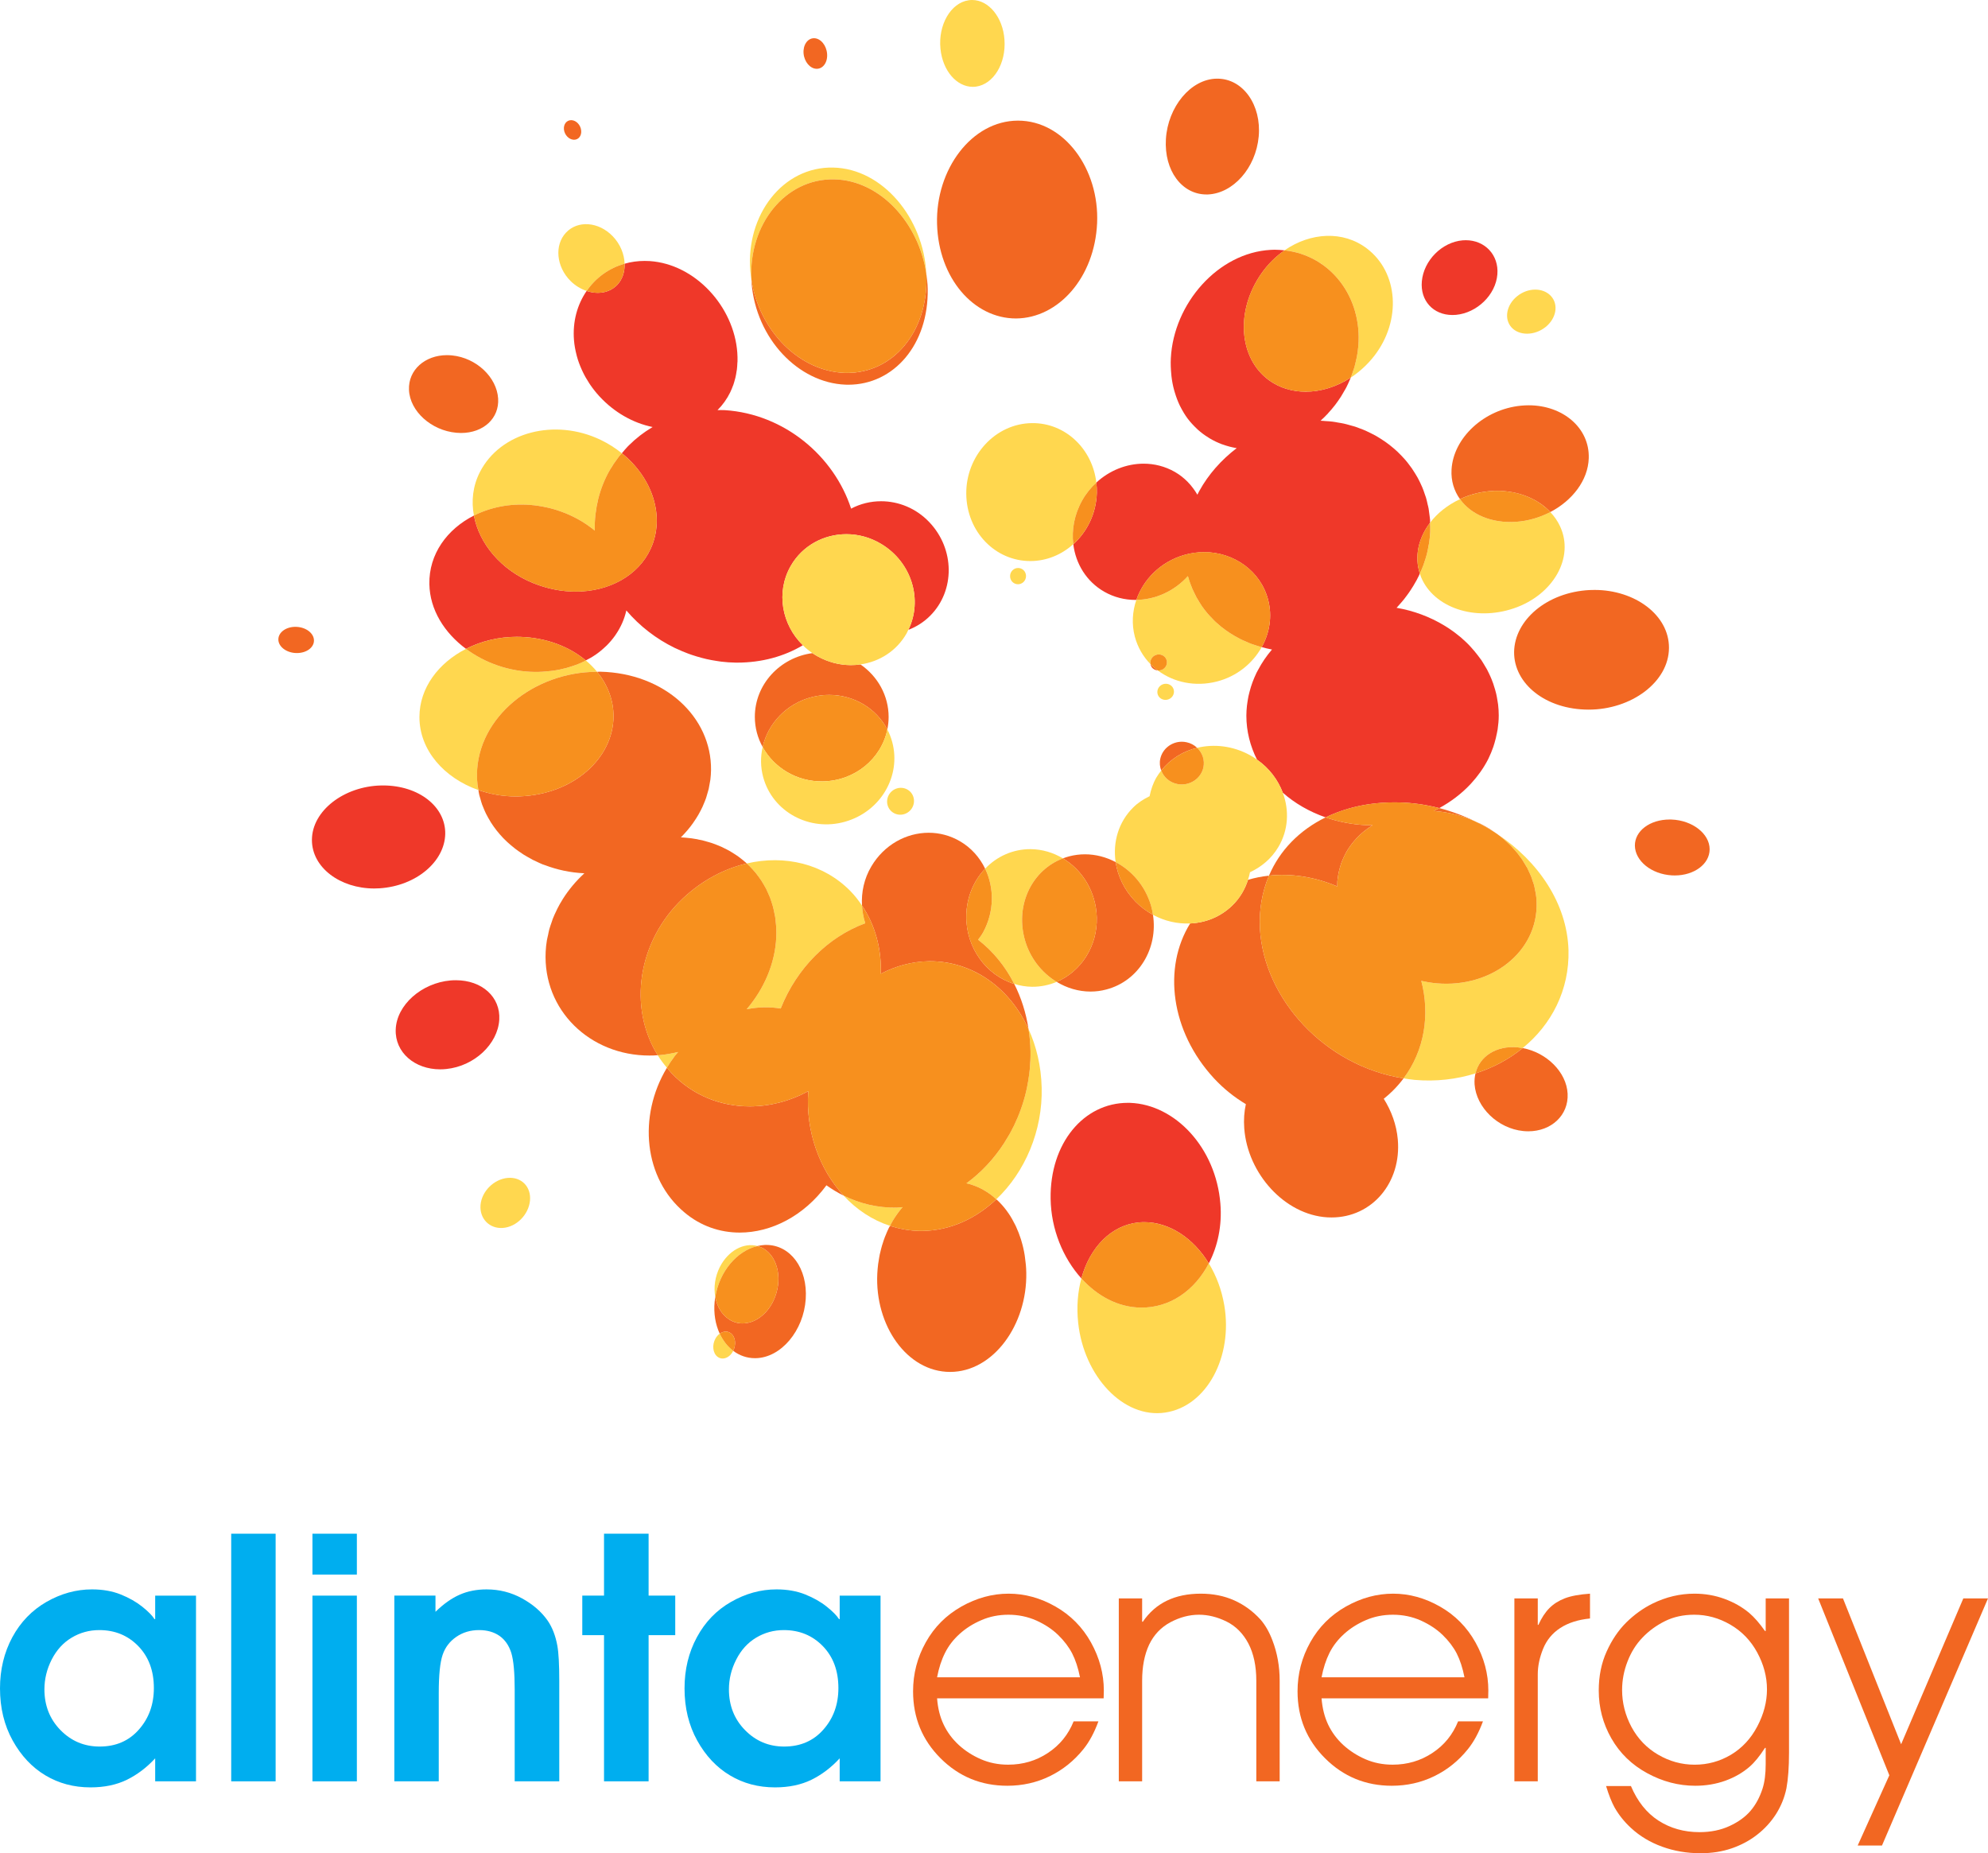 <?xml version="1.0" encoding="utf-8"?>
<!-- Generator: Adobe Illustrator 27.5.0, SVG Export Plug-In . SVG Version: 6.00 Build 0)  -->
<svg version="1.1" id="Layer_1" xmlns="http://www.w3.org/2000/svg" xmlns:xlink="http://www.w3.org/1999/xlink" x="0px" y="0px"
	 viewBox="0 0 758.158 706.69" style="enable-background:new 0 0 758.158 706.69;" xml:space="preserve">
<style type="text/css">
	.st0{fill:#F26722;}
	.st1{fill:#EF3829;}
	.st2{fill:#F68631;}
	.st3{fill:#0F84C6;}
	.st4{fill:#FFD74F;}
	.st5{fill:#F7901E;}
	.st6{fill:#00AEEF;}
</style>
<g>
	<g>
		<path class="st0" d="M228.786,256.139c-0.35,0-0.72,0.04-1.08,0.04c3.97,4.86,6.27,10.7,6.27,16.95
			c-0.07,16.1-15.34,29.77-35.68,30.54c-0.55,0.01-1.1,0.03-1.66,0.03c-4.97,0-9.77-0.89-14.19-2.43c0.1,0.63,0.19,1.26,0.33,1.87
			c0.12,0.52,0.29,1.01,0.44,1.52c0.2,0.73,0.4,1.45,0.65,2.16c0.19,0.54,0.42,1.04,0.64,1.57c0.28,0.66,0.54,1.3,0.85,1.92
			c0.26,0.54,0.55,1.06,0.85,1.58c0.32,0.58,0.65,1.16,1.01,1.73c0.34,0.54,0.69,1.06,1.05,1.56c0.38,0.52,0.74,1.04,1.15,1.54
			c0.4,0.51,0.83,1.02,1.26,1.51c0.4,0.46,0.82,0.91,1.24,1.36c0.49,0.5,0.97,0.96,1.47,1.44c0.44,0.41,0.89,0.8,1.33,1.17
			c0.56,0.48,1.11,0.94,1.69,1.39c0.44,0.35,0.89,0.66,1.35,0.99c0.63,0.45,1.27,0.89,1.92,1.3c0.43,0.27,0.89,0.53,1.32,0.78
			c0.72,0.42,1.44,0.84,2.18,1.22c0.4,0.2,0.82,0.38,1.22,0.57c0.83,0.4,1.65,0.79,2.49,1.14c0.309,0.11,0.64,0.22,0.94,0.32
			c4.64,1.76,9.65,2.85,14.85,3.09l0.17,0.02c-3.18,2.93-5.95,6.22-8.22,9.82l-0.1,0.18c-0.72,1.15-1.39,2.3-1.98,3.5l-0.29,0.62
			c-0.52,1.05-1.01,2.12-1.44,3.21c-0.16,0.43-0.27,0.85-0.43,1.27c-0.32,0.92-0.65,1.83-0.91,2.76c-0.19,0.69-0.32,1.42-0.46,2.13
			c-0.15,0.68-0.33,1.35-0.45,2.04c-0.24,1.42-0.4,2.86-0.47,4.32c-1.12,22.34,16.9,39.64,39.55,39.64c1.06,0,2.12-0.03,3.19-0.12
			c-11.36-18.2-7.67-43.56,9.71-59.92c7.29-6.82,15.71-11.21,24.23-13.21l-0.35-0.33c-0.36-0.32-0.74-0.64-1.12-0.95
			c-0.57-0.46-1.14-0.92-1.74-1.35c-0.38-0.27-0.75-0.51-1.14-0.77c-0.64-0.43-1.299-0.84-1.98-1.24c-0.37-0.2-0.74-0.41-1.12-0.61
			c-0.74-0.38-1.47-0.76-2.22-1.1c-0.36-0.16-0.72-0.31-1.09-0.46c-0.81-0.34-1.64-0.65-2.48-0.94c-0.33-0.11-0.67-0.21-1-0.31
			c-0.92-0.28-1.84-0.54-2.78-0.78c-0.28-0.05-0.57-0.11-0.85-0.16c-1.02-0.22-2.05-0.42-3.12-0.57l-0.54-0.06
			c-1.18-0.14-2.37-0.26-3.58-0.32c1.75-1.76,3.34-3.61,4.73-5.59l0.05-0.1c0.68-0.94,1.3-1.92,1.87-2.9l0.18-0.33
			c0.52-0.93,1.02-1.87,1.46-2.84l0.27-0.65c0.38-0.87,0.74-1.73,1.05-2.63c0.13-0.38,0.22-0.78,0.34-1.16
			c0.22-0.75,0.46-1.5,0.65-2.27c0.13-0.6,0.22-1.23,0.34-1.86c0.1-0.56,0.23-1.12,0.3-1.67c0.15-1.21,0.23-2.44,0.25-3.67
			c0.24-20.25-17.69-36.92-42.23-37.5H228.786z"/>
		<path class="st1" d="M173.863,373.79c-0.67,0-1.34,0.02-2.02,0.08c-11,0.94-20.61,9.32-20.93,18.74
			c-0.31,8.73,7.26,15.16,16.95,15.16c0.75,0,1.5-0.04,2.28-0.12c10.77-1.07,19.69-9.53,20.26-18.78
			C190.933,380.2,183.833,373.79,173.863,373.79"/>
		<path class="st0" d="M217.808,45.824c-1.73,0-2.95,1.56-2.74,3.58c0.24,2.06,1.89,3.79,3.7,3.88c0.06,0.01,0.11,0.01,0.161,0.01
			c1.73,0,2.939-1.54,2.71-3.56c-0.22-2.08-1.86-3.82-3.68-3.91H217.808z"/>
		<path class="st1" d="M146.068,299.515c-0.25,0-0.51,0-0.76,0.01c-14.08,0.31-26.32,9.61-26.35,20.75
			c-0.03,10.56,10.78,18.53,23.75,18.53c0.7,0,1.39-0.03,2.1-0.07c13.94-0.92,24.77-10.19,24.99-20.72
			C169.997,307.675,159.788,299.515,146.068,299.515"/>
		<path class="st0" d="M379.958,457.324c-7.72,7.32-17.48,11.94-28.27,12.07h-0.35c-4.18,0-8.16-0.73-11.92-1.95
			c-0.16,0.29-0.33,0.56-0.46,0.84l-0.07,0.14c-0.45,0.92-0.84,1.86-1.23,2.83l-0.14,0.32c-0.35,0.88-0.65,1.79-0.93,2.73l-0.2,0.59
			c-0.26,0.86-0.47,1.77-0.68,2.65c-0.06,0.28-0.14,0.53-0.2,0.81c-0.18,0.87-0.31,1.76-0.45,2.66c-0.04,0.32-0.12,0.63-0.16,0.95
			c-0.15,1.22-0.26,2.45-0.33,3.71c-0.98,19.81,11.38,37.48,27.78,37.48h0.03c16.411-0.03,29.38-17.9,29.01-37.83
			c-0.03-2.05-0.229-4.01-0.51-5.94l-0.1-0.75c-0.29-1.83-0.69-3.57-1.2-5.27c-0.08-0.27-0.16-0.55-0.24-0.83
			c-0.53-1.66-1.15-3.27-1.86-4.8l-0.28-0.58c-0.78-1.57-1.62-3.08-2.57-4.47l-0.02-0.01c-1-1.49-2.12-2.85-3.31-4.08l-0.02-0.02
			C380.848,458.124,380.408,457.724,379.958,457.324"/>
		<path class="st0" d="M254.346,407.158c-11.19,18.59-8.76,42.27,6.68,55.17c6.16,5.2,13.54,7.69,21.07,7.69
			c12.04,0,24.48-6.33,33.08-18.03c2.06,1.48,4.25,2.8,6.541,3.92c-9.2-9.99-14.5-24.43-13.491-39.68l0.01-0.14
			c-7.06,3.86-14.76,5.81-22.32,5.81c-11.04,0-21.78-4.18-29.81-12.68C255.476,408.558,254.926,407.858,254.346,407.158"/>
		<path class="st0" d="M354.167,317.554c-8.53,0-16.99,4.57-21.87,12.84c-2.77,4.67-3.85,9.86-3.56,14.9
			c5.05,7.48,7.49,16.59,7.17,26.03c5.65-2.94,11.82-4.64,18.21-4.77c0.17-0.01,0.33-0.01,0.5-0.01c16.31,0,30.46,10.09,37.63,25.87
			c-0.96-6.26-2.83-12.06-5.45-17.21c-10.68-3.29-18.409-13.82-18.279-25.83c0.06-7.17,2.8-13.53,7.18-18.12
			c-2.07-4.28-5.31-7.97-9.59-10.46C362.357,318.604,358.257,317.554,354.167,317.554"/>
		<path class="st0" d="M583.01,154.55c-0.95,0-1.91,0.05-2.88,0.14c-14.26,1.36-25.88,12.34-26.56,24.37
			c-0.25,4.27,0.96,8.12,3.22,11.28c0.61-0.28,1.2-0.57,1.84-0.81c4.01-1.61,8.2-2.36,12.29-2.36c7.94,0,15.44,2.88,20.32,8.09
			c8.39-4.38,14.41-12.1,14.659-20.56C606.25,163.11,595.949,154.55,583.01,154.55"/>
		<path class="st0" d="M170.453,135.429c-8.37,0-14.8,5.64-14.481,13.23c0.33,8.2,8.571,15.52,18.04,16.36
			c0.61,0.06,1.21,0.09,1.8,0.09c8.54,0,14.65-5.58,14.16-13.15c-0.52-8.1-8.28-15.5-17.57-16.43
			C171.753,135.469,171.093,135.429,170.453,135.429"/>
		<path class="st0" d="M309.831,249.059c-12.28,1.63-21.96,11.82-21.96,24.31c0,4.17,1.09,8.06,2.98,11.48
			c2.03-8.98,9.12-16.59,18.82-19.04c2.19-0.55,4.38-0.82,6.54-0.82c9.431,0,18,5.11,22.191,13.19c0.309-1.55,0.49-3.15,0.49-4.79
			c-0.01-8.21-4.22-15.54-10.74-20.02c-1.19,0.16-2.4,0.26-3.62,0.26c-4.3,0-8.71-1.09-12.83-3.4
			C311.051,249.879,310.441,249.459,309.831,249.059"/>
		<path class="st1" d="M486.089,95.229c-0.48,0-0.96,0.02-1.44,0.05c-20.11,1.07-37.05,20.44-38.13,41.31
			c-0.11,2.07-0.02,4.08,0.16,6.01c0.02,0.3,0.03,0.6,0.08,0.89c0.21,1.83,0.55,3.59,1.02,5.3c0.08,0.31,0.18,0.62,0.27,0.92
			c0.51,1.69,1.12,3.32,1.84,4.84l0.291,0.57c0.8,1.56,1.689,3.07,2.71,4.45l0.03,0.04c1.05,1.39,2.22,2.64,3.46,3.82l0.44,0.42
			c1.24,1.11,2.57,2.11,4,2.98l0.53,0.34c1.47,0.87,3.02,1.63,4.66,2.24l0.22,0.06c1.73,0.63,3.52,1.11,5.41,1.42l-0.031,0.02
			c-1.42,1.07-2.77,2.22-4.059,3.41l-0.27,0.25c-1.26,1.18-2.48,2.42-3.61,3.73l-0.11,0.11c-2.37,2.72-4.45,5.65-6.16,8.76
			l-0.17,0.31c-0.2,0.39-0.39,0.77-0.59,1.16c-2.05-3.5-4.86-6.54-8.6-8.69c-3.75-2.14-7.83-3.14-11.9-3.14
			c-6.52,0-13.02,2.57-18.04,7.21c0.15,1.27,0.24,2.56,0.2,3.87c-0.22,7.91-3.7,14.88-8.979,19.63
			c0.909,7.49,5.049,14.26,11.819,18.13c3.71,2.11,7.8,3.12,11.91,3.12c0.1,0,0.2-0.01,0.32-0.01c2.68-7.83,9.2-14.46,18.11-17.1
			c2.581-0.75,5.18-1.12,7.73-1.12c11.25,0,21.5,7.09,24.41,18.15c1.66,6.3,0.57,12.68-2.45,18.08c1.28,0.35,2.58,0.65,3.91,0.91
			h0.02l-0.07,0.07c-2.05,2.39-3.79,4.96-5.23,7.68c-0.22,0.38-0.44,0.77-0.63,1.16c-0.31,0.63-0.59,1.28-0.86,1.93
			c-0.21,0.52-0.43,1.06-0.63,1.58c-0.23,0.59-0.43,1.19-0.61,1.79c-0.2,0.64-0.37,1.28-0.54,1.91c-0.15,0.54-0.28,1.08-0.4,1.63
			c-0.17,0.79-0.27,1.55-0.4,2.34c-0.06,0.45-0.14,0.89-0.19,1.35c-0.13,1.25-0.22,2.51-0.22,3.8c0,5.91,1.46,11.58,4.06,16.75
			c4.65,3.24,8,7.7,9.84,12.61c4.57,4.03,10.1,7.24,16.34,9.41c7.5-3.65,16.36-5.72,26.26-5.72c0.61,0,1.19,0,1.78,0.02
			c5.17,0.12,10.3,0.87,15.29,2.16c4.48-2.46,8.51-5.51,11.88-9.11l0.45-0.5c1.13-1.23,2.16-2.51,3.12-3.85l0.35-0.48
			c1.05-1.5,2-3.06,2.84-4.7l0.09-0.19c0.72-1.46,1.34-2.97,1.88-4.52c0.15-0.46,0.28-0.93,0.44-1.41c0.36-1.22,0.68-2.49,0.92-3.76
			c0.1-0.5,0.2-1,0.29-1.5c0.25-1.74,0.42-3.5,0.42-5.32c0-1.41-0.09-2.81-0.25-4.19c-0.06-0.47-0.15-0.91-0.22-1.36
			c-0.14-0.92-0.3-1.83-0.5-2.71c-0.12-0.52-0.28-1.06-0.42-1.58c-0.22-0.78-0.46-1.57-0.73-2.34c-0.2-0.53-0.41-1.08-0.61-1.6
			c-0.29-0.74-0.62-1.44-0.95-2.14c-0.25-0.54-0.52-1.08-0.79-1.6c-0.36-0.66-0.76-1.31-1.16-1.96c-0.32-0.51-0.61-1.04-0.95-1.54
			c-0.42-0.61-0.88-1.19-1.32-1.77c-0.85-1.12-1.74-2.19-2.7-3.24c-0.31-0.34-0.6-0.68-0.93-1c-0.63-0.66-1.3-1.26-1.98-1.87
			c-0.32-0.29-0.62-0.58-0.96-0.87c-0.73-0.61-1.47-1.18-2.23-1.77c-0.31-0.22-0.61-0.44-0.91-0.66c-0.81-0.6-1.67-1.16-2.55-1.71
			l-0.67-0.41c-5.42-3.27-11.58-5.6-18.14-6.72c0.3-0.3,0.551-0.62,0.83-0.92c0.69-0.77,1.38-1.55,2.03-2.36
			c0.39-0.48,0.71-0.97,1.1-1.46c0.5-0.68,0.99-1.35,1.44-2.06c0.37-0.53,0.7-1.07,1.03-1.63c0.41-0.69,0.811-1.38,1.2-2.08
			c0.31-0.57,0.59-1.15,0.88-1.73c0.12-0.28,0.23-0.55,0.36-0.82c-2.13-6.52-0.53-13.57,3.91-19.39c0-0.33,0.01-0.67,0-1.01
			c-0.04-0.5-0.14-0.98-0.17-1.47c-0.11-0.95-0.23-1.93-0.38-2.85c-0.1-0.58-0.25-1.14-0.39-1.69c-0.17-0.83-0.37-1.67-0.6-2.48
			c-0.18-0.58-0.39-1.15-0.6-1.73c-0.25-0.75-0.51-1.51-0.82-2.23c-0.24-0.59-0.52-1.15-0.78-1.72c-0.34-0.68-0.66-1.37-1.03-2.03
			c-0.31-0.57-0.65-1.12-0.99-1.66c-0.39-0.62-0.78-1.26-1.21-1.87c-0.36-0.53-0.77-1.05-1.16-1.56c-0.44-0.59-0.89-1.16-1.38-1.72
			c-0.43-0.49-0.87-0.98-1.33-1.45c-0.49-0.53-1-1.04-1.53-1.54c-0.49-0.46-0.99-0.9-1.5-1.34c-0.54-0.47-1.09-0.91-1.66-1.36
			c-0.54-0.41-1.08-0.82-1.65-1.21c-0.59-0.41-1.201-0.8-1.81-1.19c-0.59-0.35-1.15-0.73-1.76-1.07c-0.64-0.34-1.27-0.67-1.93-0.99
			c-0.62-0.32-1.26-0.63-1.89-0.91c-0.67-0.3-1.36-0.56-2.04-0.81c-0.67-0.24-1.32-0.51-1.99-0.74c-0.72-0.23-1.43-0.41-2.16-0.6
			c-0.7-0.19-1.37-0.4-2.08-0.55c-0.75-0.17-1.52-0.28-2.3-0.41c-0.68-0.13-1.37-0.27-2.08-0.35c-0.85-0.12-1.73-0.15-2.6-0.21
			c-0.65-0.04-1.27-0.13-1.94-0.14c0.97-0.88,1.91-1.8,2.81-2.77l0.06-0.09c0.87-0.93,1.68-1.88,2.47-2.9l0.18-0.22
			c0.72-0.95,1.41-1.92,2.06-2.92l0.28-0.43c0.58-0.94,1.151-1.91,1.68-2.87l0.36-0.68c0.46-0.91,0.88-1.86,1.29-2.81l0.33-0.75
			c-5.39,3.52-11.43,5.37-17.2,5.37c-5.03,0-9.88-1.4-13.94-4.33c-11.53-8.34-12.99-26.43-2.91-40.8c2.51-3.57,5.51-6.5,8.799-8.77
			C488.639,95.329,487.369,95.229,486.089,95.229"/>
		<path class="st0" d="M450.717,282.843c-3.89,0-7.371,2.65-8.22,6.48c-0.35,1.56-0.17,3.11,0.36,4.51
			c3.45-4.37,8.29-7.37,13.69-8.67c-1.089-1.05-2.5-1.82-4.109-2.14C451.867,282.903,451.286,282.843,450.717,282.843"/>
		<path class="st0" d="M112.656,239.027c-3.6,0-6.5,2.1-6.5,4.81c0,2.78,3.09,5.11,6.85,5.19h0.22c3.66,0,6.52-2.1,6.51-4.79
			c-0.01-2.74-3-5.07-6.75-5.2C112.876,239.027,112.766,239.027,112.656,239.027"/>
		<path class="st1" d="M245.856,99.498c-2.68,0-5.24,0.37-7.65,1.06c0.09,3.04-0.79,5.94-2.78,8.05c-1.97,2.06-4.61,3.06-7.45,3.06
			c-1.4,0-2.83-0.25-4.25-0.72c-3.55,5.15-5.41,11.67-4.82,18.83c0.15,1.89,0.5,3.74,0.97,5.57l0.13,0.53
			c0.47,1.73,1.1,3.41,1.83,5.03l0.31,0.68c0.75,1.62,1.64,3.15,2.61,4.63l0.39,0.58c1.02,1.49,2.15,2.91,3.38,4.26l0.3,0.31
			c5.38,5.78,12.469,9.93,20.06,11.47c-3.32,1.96-6.35,4.3-9.05,6.99l-0.47,0.47c-0.79,0.81-1.49,1.68-2.21,2.54
			c11.801,9.49,16.55,24.25,11.01,36.38c-4.71,10.3-15.89,16.38-28.61,16.38c-5.28,0-10.84-1.05-16.29-3.27
			c-12.25-5-20.52-15.05-22.53-25.73c-10.25,5.19-17.2,14.72-16.99,26.13c0.18,9.78,5.7,18.57,13.97,24.7
			c5.7-2.91,12.36-4.59,19.32-4.59c0.46,0,0.93,0.01,1.4,0.02c9.95,0.31,18.65,3.71,24.969,8.98c1.27-0.64,2.5-1.33,3.62-2.11
			l0.05-0.02c1.42-0.98,2.74-2.08,3.95-3.24l0.38-0.35c1.16-1.16,2.2-2.4,3.14-3.71l0.26-0.39c1.93-2.8,3.32-5.91,4.06-9.24
			c5.04,5.94,11.38,10.84,18.46,14.29l0.72,0.32c1.41,0.66,2.87,1.28,4.35,1.83c0.47,0.17,0.95,0.34,1.43,0.51
			c1.27,0.42,2.57,0.82,3.88,1.16c0.58,0.15,1.13,0.29,1.71,0.43c1.31,0.3,2.62,0.53,3.94,0.73c0.56,0.08,1.089,0.19,1.65,0.25
			c1.85,0.22,3.72,0.36,5.61,0.38h0.51c9.45,0,17.97-2.4,25.06-6.62c-8.04-7.85-10.35-20.23-4.64-30.22
			c4.47-7.83,12.69-12.14,21.24-12.14c4.53,0,9.16,1.22,13.34,3.76c11.64,7.03,15.86,21.34,10.3,32.73
			c3.06-1.17,5.93-2.98,8.37-5.44c9.44-9.52,9.41-25.38-0.44-35.69c-5.04-5.28-11.72-7.92-18.34-7.92c-3.96,0-7.89,0.94-11.43,2.82
			c-6.46-19.89-25.31-36.07-48.17-37.56c-0.5-0.02-0.99-0.03-1.49-0.03c-0.15,0-0.31,0.01-0.46,0.01h-0.48h-0.33v-0.01
			c1.96-1.95,3.59-4.23,4.84-6.79l0.02-0.05c0.39-0.81,0.73-1.65,1.04-2.51l0.09-0.18c0.27-0.81,0.51-1.65,0.73-2.5l0.1-0.38
			c0.18-0.78,0.33-1.61,0.44-2.42l0.11-0.6c0.1-0.8,0.14-1.61,0.18-2.43l0.06-0.74c0.02-1.08,0-2.16-0.08-3.28
			c-1.26-17.59-16.03-33.74-33.34-34.93C247.176,99.518,246.526,99.498,245.856,99.498"/>
		<path class="st0" d="M608.13,224.961c-0.63,0-1.27,0.01-1.92,0.04c-16.18,0.83-28.57,11.38-28.78,23.57
			c-0.13,12.18,12.079,22.02,28.4,22.03h0.04c16.27,0,30.6-10.54,30.62-23.57C636.53,234.501,623.48,224.961,608.13,224.961"/>
		<path class="st0" d="M483.949,333.91c-2.73,0.3-5.421,0.82-8,1.59c-1.14,3.58-3.07,6.94-5.94,9.73
			c-4.45,4.37-10.21,6.65-16.13,6.91c-10.43,16.8-7.52,41.12,9.16,59.13c3.66,3.93,7.75,7.18,12.09,9.77
			c-0.63,2.86-0.86,5.96-0.61,9.25c1.281,17.24,15.41,32.95,31.7,33.92c0.54,0.02,1.06,0.04,1.6,0.04
			c15.46,0,26.72-13.32,25.25-29.78c-0.5-5.58-2.44-10.86-5.35-15.48c1.14-0.92,2.26-1.88,3.32-2.93c1.56-1.53,2.96-3.16,4.24-4.85
			c-30.05-4.72-53.4-30.39-54.79-57.27C480.139,346.69,481.389,339.95,483.949,333.91"/>
		<path class="st0" d="M464.247,29.993h-0.19c-9.97,0.12-18.67,10.78-19.42,23.04c-0.73,12.07,6.14,21.12,15.45,21.12
			c0.18,0,0.36,0,0.54,0c9.6-0.39,18.29-10.03,19.4-22.09C481.127,40.113,474.107,29.993,464.247,29.993"/>
		<path class="st1" d="M559.016,91.601c-0.41,0-0.82,0.02-1.23,0.05c-7.91,0.68-14.83,7.71-15.54,15.6
			c-0.69,7.41,4.37,12.87,11.65,12.87c0.46,0,0.91-0.03,1.39-0.06c8-0.75,15.13-7.62,15.76-15.43
			C571.656,97.241,566.286,91.601,559.016,91.601"/>
		<path class="st0" d="M580.719,399.66c-5.19,4.24-11.31,7.52-18.02,9.65c-0.31,1.31-0.44,2.73-0.341,4.22
			c0.66,8.79,8.88,16.81,18.54,17.77c0.66,0.06,1.3,0.1,1.94,0.1c8.77,0,15.41-6.11,15-14.34
			C597.419,408.81,589.819,401.37,580.719,399.66"/>
		<path class="st1" d="M430.094,420.546c-16.78,0-29.76,15.38-29.42,36.61c0.17,11.58,4.71,22.57,11.73,30.34
			c3.24-11.9,11.41-20.27,21.78-21.34c0.73-0.08,1.47-0.11,2.19-0.11c9.54,0,18.72,6.04,24.629,15.73c3.4-6.55,5.1-14.47,4.41-22.78
			c-1.71-21.32-17.23-37.81-34.42-38.44C430.684,420.556,430.384,420.546,430.094,420.546"/>
		<polygon class="st2" points="571.008,318.043 570.988,318.033 570.778,317.883 		"/>
		<path class="st0" d="M292.219,474.727c-0.18,0-0.37,0-0.56,0.01c-0.93,0.04-1.86,0.2-2.78,0.41c0.82,0.24,1.63,0.55,2.4,1.02
			c5.6,3.41,7.3,12.25,3.68,19.86c-2.6,5.44-7.27,8.63-11.78,8.63c-1.79,0-3.56-0.49-5.16-1.56c-2.81-1.82-4.59-4.94-5.24-8.51
			c-0.09,0.59-0.18,1.19-0.24,1.8c-0.43,4.48,0.31,8.68,1.94,12.18c0.73-0.51,1.54-0.79,2.32-0.79c0.67,0,1.32,0.2,1.9,0.63
			c1.76,1.3,2.15,4.24,0.92,6.7c2.37,1.78,5.19,2.81,8.31,2.81h0.2c9.771-0.14,18.37-10.54,19.15-22.55
			C308.069,483.587,301.379,474.727,292.219,474.727"/>
		<path class="st0" d="M636.741,312.504c-7.54,0-13.3,4.36-13.25,9.97c0.09,5.81,6.25,10.87,14.1,11.33
			c0.38,0.02,0.76,0.03,1.13,0.03c7.32,0,13.27-4.3,13.279-9.97c0-5.99-6.63-11.06-14.54-11.35
			C637.231,312.504,636.981,312.504,636.741,312.504"/>
		<path class="st0" d="M310.426,14.574c-2.47,0-4.24,2.64-3.97,5.82c0.29,3.21,2.51,5.8,4.97,5.84h0.06c2.44,0,4.21-2.54,3.94-5.73
			c-0.25-3.23-2.48-5.92-4.97-5.93H310.426z"/>
		<path class="st0" d="M562.944,313.393c2.61,1.29,5.12,2.72,7.53,4.29c-0.75-0.53-1.51-1.05-2.3-1.55l-0.18-0.12
			c-1.02-0.62-2.079-1.22-3.14-1.76l-0.01-0.01C564.214,313.933,563.574,313.683,562.944,313.393"/>
		<path class="st0" d="M413.767,325.772c-1.99,0-4,0.25-5.991,0.77c-0.829,0.22-1.63,0.48-2.419,0.78
			c7.45,4.45,12.64,12.75,12.92,22.49c0.31,11.03-6.05,20.68-15.3,24.6c3.89,2.36,8.34,3.7,12.93,3.7c1.98,0,3.99-0.25,6-0.79
			c12.42-3.25,19.78-15.71,17.8-28.48c-2.39-1.31-4.65-2.98-6.66-5.03c-4.27-4.38-6.77-9.7-7.59-15.08
			C421.847,326.822,417.846,325.772,413.767,325.772"/>
		<path class="st0" d="M438.747,253.244c0.07,0.38,0.21,0.76,0.43,1.09c0.54,0.83,1.43,1.25,2.35,1.32
			C440.547,254.914,439.607,254.134,438.747,253.244"/>
		<path class="st0" d="M353.254,104.215c0.02,0.49,0.08,0.97,0.08,1.45c0.41,21.18-12.9,36.54-30.27,36.54
			c-0.36,0-0.7-0.01-1.07-0.02c-16.97-0.66-32.4-15.75-35.43-35.58c0.01,0.4,0.01,0.79,0.04,1.21
			c1.73,21.43,17.94,38.18,35.84,38.87c0.36,0.02,0.71,0.02,1.07,0.02c17.38,0,30.681-15.35,30.28-36.54
			C353.764,108.155,353.534,106.185,353.254,104.215"/>
		<path class="st0" d="M388.23,46h-0.04c-17.65,0.04-31.41,18.66-30.83,39.36c0.55,20.72,13.98,36.08,30.09,36.08h0.08
			c16.15-0.14,29.95-15.65,30.87-36.37C419.31,64.46,405.87,46,388.23,46"/>
		<path class="st0" d="M483.949,333.91c8.44-0.91,17.45,0.43,26.03,4.11c0.01-0.67,0.01-1.34,0.05-2.01c0.05-0.35,0.1-0.7,0.14-1.04
			c0.1-0.83,0.22-1.66,0.4-2.46c0.08-0.38,0.18-0.72,0.27-1.09c0.2-0.79,0.45-1.59,0.71-2.37c0.13-0.3,0.23-0.58,0.34-0.88
			c0.371-0.91,0.79-1.79,1.24-2.65l0.19-0.38c1.77-3.15,4.15-5.94,7.06-8.28c0.98-0.78,2.01-1.5,3.09-2.19l0.03-0.01
			c-0.75,0-1.49,0.03-2.23,0.01c-5.6-0.24-10.85-1.3-15.71-2.98C495.569,316.56,488.039,324.29,483.949,333.91"/>
		<path class="st0" d="M546.819,309.282c5.66,0.35,11.12,1.83,16.12,4.11c-4.47-2.21-9.2-3.98-14.05-5.25
			c-0.68,0.39-1.35,0.78-2.05,1.13L546.819,309.282z"/>
		<path class="st3" d="M570.78,317.886l-0.3-0.2L570.78,317.886z"/>
		<path class="st4" d="M598.174,362.319c-0.54-17.89-11.591-33.92-27.17-44.28l0.32,0.25c0.85,0.63,1.66,1.27,2.451,1.96l0.48,0.45
			c0.71,0.64,1.43,1.29,2.09,1.98l0.6,0.68c0.6,0.64,1.18,1.27,1.72,1.93c0.24,0.31,0.46,0.63,0.69,0.95
			c0.47,0.6,0.93,1.22,1.36,1.85c0.25,0.4,0.48,0.82,0.72,1.21c0.36,0.58,0.72,1.16,1.02,1.74c0.26,0.51,0.48,1,0.72,1.51
			c0.24,0.53,0.51,1.05,0.73,1.6c0.24,0.59,0.41,1.21,0.6,1.82c0.17,0.48,0.359,0.93,0.48,1.42c0.21,0.72,0.33,1.47,0.48,2.22
			c0.07,0.38,0.18,0.74,0.25,1.13c0.17,1.14,0.26,2.28,0.3,3.45c0.53,18.76-17.24,32.53-37.96,30.79c-2.06-0.17-4.05-0.51-6.02-0.96
			c3.39,12.98,1.19,26.61-6.75,37.19c1.38,0.22,2.78,0.45,4.189,0.58c8.14,0.72,16.021-0.21,23.23-2.48
			c1.55-6.49,7.921-10.69,16.11-9.92c0.64,0.07,1.28,0.16,1.9,0.27C591.694,390.719,598.554,377.559,598.174,362.319"/>
		<path class="st5" d="M562.702,409.311c6.71-2.13,12.82-5.41,18.019-9.65c-0.63-0.11-1.26-0.21-1.899-0.27
			C570.622,398.621,564.252,402.821,562.702,409.311"/>
		<path class="st4" d="M193.61,449.173c-5.22,0.47-9.88,5.06-10.35,10.29c-0.45,5.23,3.42,9.19,8.58,8.78
			c5.19-0.41,9.76-5.1,10.28-10.39C202.63,452.563,198.85,448.703,193.61,449.173"/>
		<path class="st4" d="M286.144,103.308c0.099,1.11,0.25,2.21,0.42,3.3c-1.13-20.81,12.79-38.66,31.68-38.22
			c17.5,0.4,32.13,16.72,35.01,35.83c-1.06-20.99-16.6-39.89-35.471-40.32C298.534,63.448,284.404,81.988,286.144,103.308"/>
		<path class="st4" d="M589.366,124.756c4.18-3.31,5.11-8.62,2.1-11.89c-3.03-3.26-8.73-3.25-12.87,0.08
			c-4.12,3.32-5.08,8.65-2.17,11.89C579.366,128.076,585.166,128.056,589.366,124.756"/>
		<path class="st4" d="M182.118,299.303c-0.15-1.31-0.22-2.62-0.211-3.97c0.23-21.94,21.84-39.15,45.8-39.16
			c-1.27-1.54-2.7-3-4.3-4.33c-0.31,0.16-0.61,0.33-0.92,0.49l-0.5,0.24c-1.56,0.71-3.19,1.32-4.91,1.83
			c-0.31,0.09-0.61,0.18-0.91,0.27c-1.72,0.47-3.49,0.84-5.34,1.09c-0.28,0.05-0.58,0.07-0.88,0.11c-1.95,0.23-3.94,0.38-6.02,0.35
			c-9.72-0.1-19.01-3.45-26.21-8.79c-10.471,5.34-17.74,14.86-17.76,25.98c-0.01,12.73,9.52,23.3,22.49,27.86l-0.11-0.65
			C182.268,300.183,182.158,299.753,182.118,299.303"/>
		<path class="st4" d="M370.742,0c-0.43,0-0.891,0.02-1.331,0.1c-6.88,0.99-11.66,9.45-10.75,18.48
			c0.84,8.47,6.23,14.53,12.33,14.53c0.42,0,0.84-0.02,1.24-0.08c6.63-0.91,11.5-8.77,10.84-17.9C382.481,6.6,377.072,0,370.742,0"
			/>
		<path class="st4" d="M544.981,207.171c-0.06,0.51-0.18,1-0.27,1.49c-0.18,0.93-0.36,1.86-0.6,2.77c-0.15,0.59-0.34,1.15-0.5,1.71
			c-0.26,0.81-0.51,1.63-0.8,2.41c-0.21,0.6-0.47,1.17-0.71,1.77c-0.2,0.46-0.42,0.93-0.63,1.39c0.17,0.51,0.33,1.01,0.54,1.51
			c4.821,11.4,20.32,16.85,35.33,11.75c15.01-5.11,23.22-19.38,17.58-31.34c-0.94-2.01-2.2-3.79-3.69-5.37
			c-3.97,2.08-8.47,3.42-13.15,3.73c-9.39,0.61-17.141-2.87-21.29-8.65c-4.76,2.23-8.63,5.35-11.41,8.98
			c0.06,1.14,0.1,2.3,0.06,3.47C545.37,204.271,545.21,205.731,544.981,207.171"/>
		<path class="st5" d="M578.089,198.989c4.67-0.31,9.17-1.65,13.149-3.72c-7.4-7.91-20.779-10.46-32.61-5.74
			c-0.64,0.24-1.23,0.53-1.84,0.81C560.939,196.119,568.689,199.599,578.089,198.989"/>
		<path class="st4" d="M238.204,100.556c-0.11-3.61-1.62-7.46-4.54-10.48c-5.38-5.57-13.34-6.14-17.81-1.37
			c-4.48,4.76-3.72,12.99,1.72,18.43c1.84,1.83,3.97,3.08,6.17,3.81C227.174,105.956,232.194,102.256,238.204,100.556"/>
		<path class="st4" d="M288.875,475.151c-5.17-1.43-11.151,1.71-14.36,8.01c-1.86,3.68-2.39,7.78-1.73,11.42
			C274.375,484.811,281.065,476.961,288.875,475.151"/>
		<path class="st4" d="M202.058,192.531c2.3,0.16,4.529,0.53,6.689,1.02l0.45,0.09c2.13,0.5,4.17,1.17,6.15,1.96l0.39,0.15
			c1.99,0.8,3.9,1.74,5.71,2.82l0.16,0.09c1.85,1.11,3.6,2.33,5.2,3.67c-0.04-2.02,0.05-3.98,0.26-5.92l0.09-0.75
			c0.22-1.77,0.52-3.49,0.94-5.17l0.13-0.59c1-3.79,2.46-7.38,4.37-10.7c0.91-1.59,1.93-3.09,3.03-4.55l0.48-0.64
			c0.33-0.41,0.71-0.77,1.04-1.17c-2.4-1.93-5.07-3.66-8.02-5.08c-17.45-8.4-38.3-3.08-46.13,12.29c-2.69,5.28-3.311,11-2.26,16.55
			C186.918,193.491,194.298,191.951,202.058,192.531"/>
		<path class="st4" d="M461.006,481.772c-5.28,10.15-14.7,17.02-26.01,16.85c-8.64-0.12-16.54-4.44-22.59-11.12
			c-1.39,5.09-1.88,10.85-1.22,16.96c2.18,20.33,17.23,36.58,33.19,34.19c15.94-2.39,25.85-21.41,22.53-40.88
			C465.896,491.792,463.816,486.372,461.006,481.772"/>
		<path class="st4" d="M287.016,331.51c0.439,0.48,0.89,0.98,1.299,1.49c0.36,0.43,0.67,0.88,1,1.34c0.38,0.51,0.75,1.02,1.09,1.55
			c0.32,0.49,0.62,1,0.91,1.52c0.3,0.51,0.6,1.04,0.88,1.59c0.28,0.55,0.53,1.13,0.78,1.7c0.24,0.54,0.49,1.07,0.7,1.62
			c0.23,0.62,0.44,1.27,0.64,1.93c0.17,0.51,0.36,1.04,0.49,1.59c0.19,0.7,0.33,1.43,0.48,2.15c0.11,0.52,0.23,1.02,0.32,1.54
			c0.13,0.82,0.19,1.68,0.28,2.54c0.03,0.45,0.1,0.88,0.13,1.33c0.07,1.31,0.08,2.65,0.03,4c-0.45,9.99-4.64,19.64-11.28,27.46
			c4.37-0.89,8.75-0.98,12.96-0.28c6.15-15.47,18.12-27.29,32.26-32.51c-0.71-2.18-1.1-4.46-1.25-6.77
			c-1.31-1.95-2.75-3.81-4.431-5.52c-10.17-10.36-25-13.92-39.53-10.51c0.4,0.35,0.79,0.72,1.17,1.11
			C286.316,330.74,286.656,331.12,287.016,331.51"/>
		<path class="st4" d="M392.727,407.678c-0.06,0.64-0.161,1.29-0.24,1.94c-0.2,1.68-0.48,3.35-0.82,5
			c-0.13,0.58-0.23,1.16-0.38,1.75c-1.06,4.46-2.61,8.77-4.58,12.85l-0.37,0.73c-0.94,1.89-2,3.73-3.13,5.51l-0.32,0.52
			c-3.88,5.97-8.72,11.18-14.33,15.25h-0.01c1.55,0.33,3.05,0.86,4.48,1.5l0.25,0.1c1.41,0.64,2.77,1.42,4.06,2.36l0.24,0.17
			c0.83,0.6,1.62,1.26,2.38,1.97c10.93-10.36,17.73-26.14,17.3-42.6c-0.2-8.23-2.02-15.76-5.01-22.31c0.43,2.74,0.69,5.57,0.76,8.49
			C393.047,403.188,392.927,405.438,392.727,407.678"/>
		<path class="st4" d="M258.628,401.147c-2.46,0.59-4.98,1.05-7.56,1.25h-0.23c1.03,1.66,2.21,3.24,3.5,4.76
			c0.91-1.52,1.89-3.02,2.99-4.46C257.768,402.167,258.198,401.657,258.628,401.147"/>
		<path class="st4" d="M340.483,465.487c1.12-1.89,2.37-3.6,3.73-5.17l0.01-0.01c-0.78,0.06-1.55,0.18-2.33,0.19
			c-7.29,0.12-14.09-1.56-20.18-4.59c4.91,5.32,10.91,9.33,17.69,11.54C339.753,466.777,340.093,466.117,340.483,465.487"/>
		<path class="st4" d="M274.477,508.567c-0.61,0.45-1.17,1.06-1.61,1.84c-1.39,2.46-1.05,5.57,0.78,6.98
			c0.58,0.44,1.25,0.66,1.92,0.66c1.46,0,2.97-0.95,3.911-2.66c0.049-0.1,0.099-0.18,0.14-0.28
			C277.477,513.487,275.727,511.227,274.477,508.567"/>
		<path class="st5" d="M276.799,507.78c-0.78,0-1.591,0.27-2.321,0.79c1.25,2.66,3,4.92,5.14,6.54c1.23-2.46,0.84-5.41-0.92-6.7
			C278.119,507.98,277.469,507.78,276.799,507.78"/>
		<path class="st4" d="M390.683,357.766c-3.38-13.2,3.13-26.06,14.67-30.44c-3.66-2.2-7.85-3.48-12.3-3.52
			c-6.78-0.04-12.91,2.79-17.36,7.45c3.52,7.3,3.56,16.34-0.76,24.29c-0.55,1.02-1.25,1.89-1.91,2.81
			c5.63,4.34,10.33,10.07,13.78,16.84c2.15,0.66,4.41,1.06,6.769,1.09c3.34,0.03,6.51-0.66,9.4-1.87
			C397.123,370.856,392.533,364.986,390.683,357.766"/>
		<path class="st4" d="M412.714,190.826c1.46-2.6,3.31-4.87,5.389-6.8c-1.45-12.76-11.74-22.81-24.51-22.68
			c-14.05,0.13-25.24,12.52-25.09,26.98c0.14,14.48,11.09,25.69,24.56,25.62c6.15-0.04,11.83-2.45,16.25-6.43
			C408.664,202.056,409.694,196.216,412.714,190.826"/>
		<path class="st5" d="M309.668,265.809c-9.7,2.45-16.79,10.07-18.831,19.04c4.37,7.94,13.07,13.26,22.9,13.11
			c12.36-0.18,22.39-8.69,24.67-19.78C333.258,268.249,321.518,262.829,309.668,265.809"/>
		<path class="st4" d="M477.757,245.727c-0.861-0.33-1.68-0.67-2.52-1.04c-0.37-0.15-0.76-0.3-1.11-0.47
			c-0.75-0.35-1.48-0.73-2.19-1.12c-0.41-0.21-0.83-0.44-1.23-0.67c-0.67-0.4-1.33-0.81-1.97-1.23c-0.41-0.28-0.82-0.57-1.23-0.85
			c-0.59-0.45-1.19-0.87-1.77-1.33c-0.39-0.34-0.78-0.68-1.18-1.02c-0.54-0.47-1.07-0.94-1.58-1.44c-0.4-0.38-0.77-0.81-1.15-1.23
			c-0.47-0.48-0.94-0.94-1.36-1.45c-0.76-0.9-1.46-1.82-2.13-2.78c-0.29-0.43-0.56-0.89-0.84-1.35c-0.38-0.6-0.78-1.21-1.11-1.83
			c-0.28-0.49-0.51-0.97-0.75-1.47c-0.33-0.64-0.64-1.28-0.92-1.93c-0.21-0.51-0.41-1.02-0.59-1.54c-0.27-0.68-0.51-1.37-0.74-2.07
			c-0.12-0.41-0.25-0.82-0.37-1.22c-5.229,5.8-12.46,8.99-19.65,9.07c-1.52,4.45-1.82,9.25-0.59,13.97
			c1.08,4.09,3.17,7.66,5.97,10.52c-0.23-1.18,0.29-2.45,1.4-3.17c1.5-0.95,3.46-0.56,4.39,0.85c0.94,1.43,0.5,3.33-0.98,4.27
			c-0.63,0.4-1.34,0.51-2.02,0.46c6.02,4.52,14.2,6.35,22.52,4.23c7.56-1.93,13.63-6.87,17.11-13.11c-1.07-0.3-2.13-0.61-3.16-0.99
			L477.757,245.727z"/>
		<path class="st5" d="M443.56,255.196c1.479-0.94,1.92-2.84,0.98-4.27c-0.93-1.41-2.9-1.8-4.39-0.85c-1.11,0.72-1.62,1.99-1.4,3.17
			c0.86,0.89,1.8,1.67,2.78,2.41C442.22,255.706,442.929,255.596,443.56,255.196"/>
		<path class="st4" d="M518.012,132.067c-0.13,1.36-0.31,2.7-0.551,4.03c-0.06,0.37-0.18,0.72-0.25,1.07
			c-0.21,0.97-0.43,1.93-0.7,2.86c-0.1,0.35-0.24,0.71-0.35,1.05c-0.29,0.93-0.61,1.87-0.97,2.78l-0.05,0.12
			c3.26-2.13,6.3-4.87,8.91-8.2c10.56-13.6,9.22-31.94-2.78-41.03c-9.01-6.87-21.47-6.16-31.39,0.71
			C507.232,97.317,519.612,113.087,518.012,132.067"/>
		<path class="st4" d="M489.216,302.279c-1.83-4.9-5.18-9.36-9.821-12.6c-0.01-0.01-0.01-0.02-0.01-0.02
			c-0.88-0.62-1.8-1.22-2.78-1.74c-6.49-3.53-13.66-4.3-20.05-2.75c1.99,1.87,2.99,4.66,2.37,7.52c-0.98,4.4-5.47,7.21-10.01,6.26
			c-2.9-0.59-5.1-2.6-6.06-5.12c-0.67,0.85-1.29,1.74-1.86,2.68c-1.3,2.26-2.08,4.66-2.58,7.11c-2.27,1.1-4.42,2.46-6.25,4.29
			c-5.61,5.54-7.83,13.26-6.7,20.82c6.19,3.25,11.23,9.03,13.45,16.5c0.37,1.21,0.6,2.41,0.79,3.62c4.43,2.4,9.35,3.52,14.17,3.29
			c5.93-0.26,11.68-2.54,16.13-6.9c2.88-2.8,4.8-6.16,5.94-9.74c0.3-0.95,0.58-1.91,0.76-2.89c4.38-2.02,8.2-5.22,10.8-9.58
			C491.386,316.539,491.716,308.989,489.216,302.279"/>
		<path class="st5" d="M542.03,374.02c1.97,0.45,3.96,0.79,6.02,0.96c20.72,1.74,38.49-12.03,37.96-30.8
			c-0.03-1.16-0.12-2.31-0.31-3.44c-0.06-0.38-0.17-0.76-0.24-1.13c-0.14-0.75-0.26-1.5-0.47-2.22c-0.12-0.49-0.32-0.95-0.48-1.41
			c-0.2-0.62-0.37-1.23-0.61-1.83c-0.23-0.55-0.49-1.07-0.73-1.6c-0.24-0.51-0.45-1.01-0.7-1.51c-0.32-0.58-0.68-1.16-1.04-1.74
			c-0.24-0.39-0.46-0.81-0.73-1.21c-0.41-0.63-0.89-1.25-1.34-1.85c-0.24-0.32-0.46-0.64-0.7-0.95c-0.54-0.66-1.12-1.29-1.71-1.93
			l-0.61-0.68c-0.67-0.69-1.37-1.34-2.09-1.98l-0.47-0.44c-0.79-0.69-1.61-1.34-2.46-1.97l-0.31-0.25l-0.24-0.15l-0.29-0.2
			c-2.41-1.58-4.93-3.02-7.54-4.3c-5-2.28-10.46-3.76-16.12-4.11l0.02-0.01c0.7-0.34,1.37-0.75,2.05-1.11
			c-4.99-1.3-10.13-2.05-15.29-2.17c-10.62-0.27-20.09,1.82-28.04,5.7c4.86,1.68,10.11,2.74,15.71,2.98
			c0.74,0.03,1.48-0.01,2.23-0.01l-0.03,0.01c-1.08,0.69-2.11,1.41-3.09,2.19c-2.91,2.34-5.29,5.13-7.06,8.28l-0.19,0.38
			c-0.46,0.86-0.87,1.75-1.24,2.65c-0.11,0.3-0.22,0.59-0.34,0.88c-0.27,0.78-0.51,1.58-0.72,2.37c-0.08,0.37-0.179,0.71-0.26,1.09
			c-0.179,0.8-0.309,1.63-0.4,2.46c-0.04,0.34-0.1,0.69-0.14,1.04c-0.04,0.67-0.04,1.34-0.06,2.01c-8.58-3.68-17.58-5.02-26.02-4.11
			c-2.56,6.04-3.81,12.78-3.46,20.03c1.39,26.88,24.74,52.55,54.79,57.27C543.22,400.63,545.42,387,542.03,374.02"/>
		<path class="st5" d="M318.242,68.392c-18.89-0.44-32.81,17.4-31.68,38.22c3.03,19.82,18.46,34.91,35.43,35.57
			c17.889,0.64,31.76-14.89,31.34-36.52c-0.01-0.48-0.06-0.96-0.09-1.45C350.372,85.102,335.732,68.802,318.242,68.392"/>
		<path class="st5" d="M209.946,255.874c0.3-0.04,0.59-0.06,0.89-0.11c1.84-0.25,3.61-0.62,5.33-1.09c0.3-0.09,0.6-0.19,0.91-0.28
			c1.71-0.5,3.36-1.11,4.91-1.82l0.5-0.24c0.31-0.16,0.61-0.33,0.92-0.49c-6.32-5.27-15.02-8.68-24.969-8.98
			c-7.47-0.25-14.63,1.46-20.72,4.57c7.2,5.35,16.49,8.69,26.22,8.79C206.006,256.244,207.996,256.104,209.946,255.874"/>
		<path class="st5" d="M233.98,273.126c0-6.25-2.3-12.08-6.281-16.95c-23.95,0.01-45.56,17.22-45.8,39.15
			c-0.01,1.35,0.07,2.67,0.22,3.98c0.05,0.44,0.15,0.88,0.22,1.32l0.11,0.64c4.9,1.73,10.28,2.62,15.85,2.4
			C218.639,302.896,233.899,289.216,233.98,273.126"/>
		<path class="st5" d="M541.474,218.709c0.21-0.46,0.43-0.92,0.63-1.39c0.24-0.59,0.5-1.17,0.71-1.77c0.29-0.79,0.54-1.59,0.8-2.4
			c0.17-0.57,0.35-1.13,0.5-1.71c0.24-0.92,0.42-1.85,0.59-2.77c0.099-0.49,0.21-0.99,0.28-1.5c0.23-1.44,0.38-2.9,0.45-4.38
			c0.049-1.17,0-2.33-0.05-3.47C540.934,205.139,539.334,212.189,541.474,218.709"/>
		<path class="st5" d="M235.416,108.605c2-2.1,2.88-5.01,2.79-8.05c-6.01,1.7-11.04,5.4-14.47,10.4
			C228.016,112.385,232.506,111.685,235.416,108.605"/>
		<path class="st5" d="M278.015,503.1c5.67,3.73,13.32,0.51,16.94-7.07c3.62-7.61,1.92-16.45-3.68-19.86
			c-0.76-0.47-1.58-0.79-2.4-1.02c-7.81,1.81-14.5,9.66-16.09,19.44C273.425,498.15,275.205,501.27,278.015,503.1"/>
		<path class="st5" d="M203.264,222.325c18.62,7.61,38.24,1.47,44.9-13.11c5.54-12.13,0.79-26.88-11.01-36.37
			c-0.34,0.4-0.72,0.75-1.04,1.16l-0.48,0.65c-1.11,1.45-2.12,2.96-3.04,4.54c-1.91,3.32-3.37,6.92-4.36,10.71l-0.14,0.59
			c-0.41,1.68-0.72,3.4-0.93,5.17l-0.1,0.75c-0.21,1.93-0.3,3.9-0.25,5.92c-1.61-1.34-3.36-2.57-5.21-3.68l-0.15-0.08
			c-1.81-1.07-3.73-2.02-5.72-2.83l-0.39-0.15c-1.98-0.78-4.01-1.45-6.14-1.95l-0.44-0.09c-2.18-0.49-4.41-0.86-6.71-1.03
			c-7.75-0.58-15.14,0.96-21.32,4.08C182.744,207.285,191.014,217.335,203.264,222.325"/>
		<path class="st5" d="M434.992,498.625c11.31,0.17,20.73-6.7,26.009-16.85c-6.37-10.42-16.51-16.63-26.82-15.62
			c-10.37,1.07-18.55,9.44-21.78,21.34C418.462,494.195,426.352,498.505,434.992,498.625"/>
		<path class="st5" d="M354.113,366.546c-6.38,0.13-12.56,1.84-18.21,4.78c0.32-9.44-2.12-18.55-7.17-26.02
			c0.15,2.3,0.54,4.58,1.25,6.76c-14.15,5.22-26.1,17.04-32.25,32.52c-4.221-0.71-8.6-0.61-12.971,0.27
			c6.65-7.81,10.83-17.46,11.281-27.46c0.06-1.36,0.04-2.69-0.031-4c-0.03-0.44-0.09-0.88-0.13-1.33c-0.08-0.85-0.15-1.71-0.28-2.54
			c-0.08-0.52-0.21-1.01-0.32-1.53c-0.15-0.73-0.28-1.45-0.48-2.15c-0.13-0.56-0.32-1.08-0.48-1.6c-0.21-0.65-0.421-1.31-0.64-1.93
			c-0.22-0.55-0.47-1.08-0.7-1.61c-0.25-0.57-0.5-1.15-0.78-1.71c-0.28-0.54-0.59-1.07-0.89-1.6c-0.29-0.5-0.59-1.01-0.9-1.5
			c-0.35-0.54-0.72-1.05-1.1-1.57c-0.33-0.45-0.64-0.89-0.99-1.32c-0.42-0.52-0.87-1.01-1.31-1.5c-0.35-0.38-0.69-0.77-1.07-1.13
			c-0.38-0.39-0.77-0.75-1.17-1.12c-8.52,2-16.93,6.39-24.23,13.22c-17.38,16.35-21.08,41.71-9.709,59.92h0.25
			c2.57-0.2,5.09-0.66,7.54-1.25c-0.42,0.52-0.87,1-1.3,1.55c-1.09,1.44-2.07,2.94-2.99,4.46c0.59,0.7,1.14,1.4,1.78,2.06
			c13.52,14.31,34.72,16.37,52.12,6.87v0.14c-1.03,15.25,4.28,29.69,13.48,39.68c6.09,3.03,12.89,4.71,20.18,4.6
			c0.79-0.02,1.55-0.14,2.33-0.19h-0.01c-1.36,1.57-2.61,3.3-3.73,5.17c-0.39,0.63-0.72,1.3-1.07,1.96
			c3.86,1.26,7.97,1.99,12.28,1.95c10.79-0.14,20.54-4.76,28.26-12.07c-0.76-0.71-1.55-1.37-2.37-1.97l-0.26-0.17
			c-1.28-0.92-2.64-1.71-4.03-2.35l-0.26-0.11c-1.44-0.64-2.93-1.17-4.48-1.5h0.01c5.59-4.07,10.44-9.27,14.33-15.26l0.31-0.51
			c1.14-1.78,2.19-3.61,3.13-5.51l0.38-0.73c1.96-4.07,3.521-8.39,4.58-12.85c0.14-0.59,0.25-1.17,0.38-1.75
			c0.34-1.65,0.61-3.32,0.83-5c0.06-0.65,0.16-1.3,0.22-1.94c0.2-2.24,0.32-4.49,0.28-6.77c-0.06-2.92-0.32-5.75-0.76-8.49
			C385.003,376.476,370.622,366.356,354.113,366.546"/>
		<path class="st5" d="M373.019,358.353c0.66-0.91,1.36-1.79,1.91-2.81c4.32-7.95,4.28-16.99,0.77-24.29
			c-4.38,4.59-7.11,10.94-7.19,18.12c-0.12,12.01,7.61,22.54,18.29,25.83C383.359,368.423,378.659,362.703,373.019,358.353"/>
		<path class="st5" d="M418.278,349.814c-0.28-9.74-5.48-18.04-12.921-22.49c-11.54,4.38-18.06,17.24-14.68,30.44
			c1.85,7.22,6.44,13.09,12.3,16.65C412.218,370.494,418.587,360.834,418.278,349.814"/>
		<path class="st5" d="M418.302,187.894c0.03-1.32-0.05-2.59-0.2-3.87c-2.08,1.93-3.93,4.2-5.39,6.8
			c-3.02,5.39-4.06,11.23-3.39,16.69C414.602,202.774,418.072,195.804,418.302,187.894"/>
		<path class="st4" d="M313.74,297.961c-9.83,0.16-18.53-5.17-22.89-13.11c-0.84,3.68-0.85,7.57,0.19,11.44
			c3.57,13.34,17.75,20.93,31.28,17.04c13.56-3.87,21.41-17.42,17.96-30.32c-0.45-1.7-1.09-3.32-1.88-4.84
			C336.13,289.271,326.09,297.781,313.74,297.961"/>
		<path class="st5" d="M483.619,228.686c-3.571-13.57-18.19-21.16-32.141-17.03c-8.91,2.64-15.43,9.27-18.119,17.1
			c7.2-0.08,14.43-3.27,19.659-9.07c0.11,0.41,0.24,0.81,0.38,1.22c0.22,0.7,0.45,1.39,0.72,2.07c0.18,0.52,0.39,1.03,0.6,1.54
			c0.28,0.65,0.59,1.29,0.92,1.93c0.23,0.5,0.47,0.99,0.74,1.47c0.341,0.62,0.74,1.23,1.11,1.83c0.29,0.46,0.56,0.92,0.85,1.35
			c0.67,0.96,1.37,1.88,2.13,2.78c0.42,0.51,0.89,0.97,1.349,1.46c0.38,0.41,0.76,0.84,1.16,1.22c0.5,0.5,1.04,0.98,1.59,1.44
			c0.38,0.34,0.77,0.68,1.17,1.02c0.58,0.46,1.18,0.88,1.77,1.33c0.41,0.28,0.82,0.57,1.23,0.85c0.64,0.42,1.3,0.83,1.97,1.23
			c0.4,0.23,0.81,0.46,1.23,0.67c0.71,0.39,1.43,0.77,2.19,1.12c0.35,0.17,0.74,0.31,1.11,0.47c0.83,0.37,1.66,0.73,2.52,1.04
			l0.25,0.06c1.03,0.38,2.08,0.69,3.17,0.99C484.189,241.366,485.279,234.986,483.619,228.686"/>
		<path class="st5" d="M481.092,104.226c-10.09,14.37-8.63,32.46,2.91,40.8c8.7,6.31,21.05,5.56,31.14-1.05l0.06-0.12
			c0.35-0.91,0.67-1.85,0.96-2.77c0.11-0.35,0.25-0.7,0.36-1.06c0.26-0.93,0.48-1.89,0.69-2.86c0.07-0.35,0.19-0.7,0.25-1.07
			c0.24-1.33,0.42-2.67,0.55-4.03c1.6-18.97-10.78-34.75-28.14-36.61C486.602,97.736,483.592,100.656,481.092,104.226"/>
		<path class="st5" d="M425.462,328.729c0.81,5.39,3.32,10.7,7.58,15.08c2.01,2.06,4.27,3.73,6.67,5.04
			c-0.19-1.21-0.43-2.43-0.78-3.62C436.692,337.759,431.662,331.979,425.462,328.729"/>
		<path class="st5" d="M448.919,298.953c4.54,0.94,9.02-1.86,10.01-6.26c0.62-2.86-0.38-5.65-2.38-7.53
			c-5.41,1.31-10.24,4.3-13.69,8.67C443.808,296.353,446.018,298.353,448.919,298.953"/>
		<path class="st4" d="M336.129,207.455c-12.1-7.32-27.74-3.6-34.59,8.4c-5.72,9.98-3.39,22.34,4.64,30.2c1.11,1.1,2.33,2.1,3.651,3
			c0.61,0.41,1.23,0.82,1.88,1.17c5.27,2.96,11.04,3.92,16.44,3.14c7.22-1.02,13.76-5.14,17.56-11.77c0.26-0.46,0.48-0.94,0.7-1.41
			h0.01C351.989,228.795,347.779,214.485,336.129,207.455"/>
		<path class="st4" d="M391.29,219.682c0.01-1.74-1.35-3.1-3.03-3.09c-1.69,0-3.05,1.4-3.05,3.11c0,1.73,1.35,3.09,3.02,3.09
			C389.91,222.792,391.28,221.412,391.29,219.682"/>
		<path class="st4" d="M340.262,301.589c-2.22,1.8-2.6,5.05-0.85,7.22c1.77,2.19,5,2.5,7.22,0.68c2.21-1.81,2.58-5.03,0.84-7.21
			C345.702,300.109,342.492,299.789,340.262,301.589"/>
		<path class="st4" d="M446.245,266.378c1.479-0.96,1.91-2.85,0.98-4.27c-0.93-1.41-2.9-1.8-4.39-0.85
			c-1.47,0.95-1.9,2.86-0.97,4.27C442.795,266.938,444.765,267.308,446.245,266.378"/>
		<path class="st6" d="M74.75,608.461v70.81H59.18v-8.77c-3.2,3.48-6.79,6.2-10.75,8.16c-3.96,1.94-8.6,2.92-13.92,2.92
			c-6.36,0-12.079-1.52-17.19-4.58c-5.11-3.05-9.27-7.49-12.49-13.29c-3.22-5.82-4.83-12.45-4.83-19.88c0-7.19,1.57-13.68,4.7-19.5
			c3.15-5.81,7.49-10.3,13.02-13.48c5.55-3.17,11.33-4.77,17.35-4.77c4.11,0,7.76,0.65,10.96,1.93c3.2,1.29,5.93,2.84,8.2,4.65
			c2.26,1.81,3.84,3.4,4.69,4.76h0.26v-8.96H74.75z M58.68,643.711c0-6.61-1.99-11.93-5.95-16.01c-3.97-4.07-8.92-6.1-14.86-6.1
			c-3.82,0-7.33,0.96-10.55,2.89c-3.23,1.93-5.75,4.72-7.61,8.35c-1.84,3.63-2.77,7.41-2.77,11.37c0,6.18,2.05,11.37,6.14,15.54
			c4.091,4.17,9.07,6.26,14.91,6.26c6.2,0,11.19-2.16,14.99-6.49C56.78,655.211,58.68,649.951,58.68,643.711"/>
		<rect x="88.176" y="584.847" class="st6" width="16.94" height="94.43"/>
		<path class="st6" d="M119.155,584.847h16.94v15.58h-16.94V584.847z M119.155,608.457h16.94v70.82h-16.94V608.457z"/>
		<path class="st6" d="M150.386,679.273v-70.82h15.69v6.17c3.08-2.99,6.14-5.16,9.2-6.51c3.04-1.35,6.48-2.03,10.3-2.03
			c4.86,0,9.37,1.15,13.52,3.43c4.16,2.29,7.38,5.09,9.71,8.41c1.79,2.57,3.04,5.77,3.74,9.59c0.5,2.74,0.74,7.24,0.74,13.51v38.25
			h-17v-34.94c0-6.43-0.42-11.11-1.29-14.02c-0.92-2.9-2.451-5.07-4.561-6.54c-2.11-1.45-4.7-2.17-7.729-2.17
			c-3.28,0-6.17,0.85-8.69,2.58c-2.5,1.72-4.24,3.99-5.2,6.82c-0.99,2.87-1.49,7.72-1.49,14.58v33.69H150.386z"/>
		<polygon class="st6" points="230.355,679.273 230.355,623.533 222.065,623.533 222.065,608.453 230.355,608.453 230.355,584.843 
			247.355,584.843 247.355,608.453 257.515,608.453 257.515,623.533 247.355,623.533 247.355,679.273 		"/>
		<path class="st6" d="M335.808,608.461v70.81h-15.58v-8.77c-3.19,3.48-6.78,6.2-10.74,8.16c-3.96,1.94-8.61,2.92-13.92,2.92
			c-6.36,0-12.1-1.52-17.19-4.58c-5.11-3.05-9.28-7.49-12.49-13.29c-3.22-5.82-4.83-12.45-4.83-19.88c0-7.19,1.56-13.68,4.71-19.5
			c3.13-5.81,7.46-10.3,13.02-13.48c5.54-3.17,11.32-4.77,17.34-4.77c4.11,0,7.76,0.65,10.96,1.93c3.2,1.29,5.93,2.84,8.19,4.65
			c2.27,1.81,3.83,3.4,4.7,4.76h0.25v-8.96H335.808z M319.738,643.711c0-6.61-1.99-11.93-5.95-16.01c-3.98-4.07-8.93-6.1-14.86-6.1
			c-3.83,0-7.339,0.96-10.56,2.89c-3.22,1.93-5.75,4.72-7.59,8.35c-1.86,3.63-2.79,7.41-2.79,11.37c0,6.18,2.05,11.37,6.15,15.54
			c4.091,4.17,9.07,6.26,14.91,6.26c6.19,0,11.18-2.16,14.98-6.49C317.838,655.211,319.738,649.951,319.738,643.711"/>
		<path class="st0" d="M420.894,647.633h-63.52c0.28,3.77,1.12,7.12,2.52,10.03c1.38,2.9,3.3,5.48,5.731,7.73
			c2.419,2.22,5.24,4.05,8.44,5.44c3.199,1.39,6.66,2.09,10.4,2.09c5.61,0,10.66-1.48,15.16-4.46c4.51-2.96,7.78-6.99,9.82-12.05
			h9.45c-1.56,4.28-3.47,7.81-5.71,10.59c-3.58,4.45-7.86,7.88-12.83,10.31c-4.99,2.43-10.39,3.65-16.2,3.65
			c-9.97,0-18.46-3.49-25.45-10.47c-6.99-6.98-10.49-15.49-10.49-25.54c0-6.69,1.61-12.92,4.86-18.71
			c3.23-5.8,7.76-10.33,13.57-13.62c5.82-3.28,11.82-4.91,18.01-4.91c6.15,0,12.11,1.63,17.87,4.91
			c5.77,3.29,10.291,7.85,13.55,13.7c3.25,5.86,4.89,11.97,4.89,18.32C420.964,645.353,420.944,646.353,420.894,647.633
			 M411.874,639.593c-0.71-3.56-1.7-6.58-2.971-9.07c-1.27-2.45-3.04-4.8-5.32-7.02c-2.28-2.23-5.07-4.07-8.37-5.56
			c-3.3-1.46-6.85-2.2-10.63-2.2c-3.701,0-7.12,0.68-10.3,2.06c-3.18,1.36-5.95,3.11-8.32,5.26c-2.37,2.14-4.23,4.55-5.57,7.25
			c-1.36,2.7-2.36,5.8-3.02,9.28H411.874z"/>
		<path class="st0" d="M426.674,679.273v-69.76h8.9v8.91h0.26c4.84-7.14,12.22-10.71,22.11-10.71c4.69,0,8.94,0.85,12.73,2.55
			c3.8,1.7,7.14,4.14,10,7.28c1.87,2.12,3.4,4.81,4.61,8.03c1.82,4.74,2.74,9.85,2.74,15.33v38.37h-8.91v-38.37
			c0-5.59-1.01-10.33-3.01-14.17c-2.02-3.83-4.79-6.62-8.32-8.38c-3.55-1.74-7.04-2.61-10.53-2.61c-3.69,0-7.33,0.97-10.94,2.89
			c-3.59,1.94-6.27,4.78-8.06,8.5c-1.78,3.79-2.68,8.37-2.68,13.77v38.37H426.674z"/>
		<path class="st0" d="M567.539,647.633h-63.54c0.3,3.77,1.14,7.12,2.52,10.03c1.39,2.9,3.3,5.48,5.731,7.73
			c2.44,2.22,5.25,4.05,8.44,5.44c3.199,1.39,6.659,2.09,10.409,2.09c5.6,0,10.65-1.48,15.16-4.46c4.51-2.96,7.77-6.99,9.81-12.05
			h9.48c-1.58,4.28-3.5,7.81-5.74,10.59c-3.57,4.45-7.84,7.88-12.83,10.31c-4.98,2.43-10.39,3.65-16.2,3.65
			c-9.96,0-18.44-3.49-25.44-10.47c-7-6.98-10.5-15.49-10.5-25.54c0-6.69,1.63-12.92,4.86-18.71c3.24-5.8,7.77-10.33,13.58-13.62
			c5.81-3.28,11.81-4.91,18.01-4.91c6.13,0,12.09,1.63,17.859,4.91c5.78,3.29,10.3,7.85,13.56,13.7c3.26,5.86,4.89,11.97,4.89,18.32
			C567.599,645.353,567.569,646.353,567.539,647.633 M558.499,639.593c-0.7-3.56-1.69-6.58-2.95-9.07c-1.27-2.45-3.05-4.8-5.33-7.02
			c-2.29-2.23-5.09-4.07-8.38-5.56c-3.29-1.46-6.83-2.2-10.62-2.2c-3.7,0-7.13,0.68-10.31,2.06c-3.17,1.36-5.94,3.11-8.31,5.26
			c-2.37,2.14-4.23,4.55-5.59,7.25c-1.33,2.7-2.35,5.8-3.01,9.28H558.499z"/>
		<path class="st0" d="M577.536,679.273v-69.76h8.92v10.09h0.24c1.2-2.65,2.6-4.78,4.2-6.39c1.59-1.6,3.57-2.84,5.89-3.73
			c2.32-0.89,5.52-1.49,9.59-1.77v9.46c-4.57,0.46-8.35,1.68-11.37,3.65c-3,1.96-5.19,4.62-6.54,7.97
			c-1.34,3.35-2.01,6.57-2.01,9.69v40.79H577.536z"/>
		<path class="st0" d="M673.374,609.52h8.9v58.8c0,5.6-0.34,10.15-0.99,13.63c-0.72,3.49-2.04,6.75-3.95,9.78
			c-1.94,3.03-4.35,5.67-7.24,7.91c-2.88,2.25-6.13,3.97-9.72,5.2c-3.58,1.23-7.54,1.85-11.86,1.85c-5.19,0-10.08-0.84-14.64-2.5
			c-4.56-1.66-8.52-4.03-11.83-7.1c-2.58-2.37-4.67-4.98-6.3-7.85c-1.12-2.04-2.2-4.75-3.24-8.17h9.48
			c2.48,5.87,5.99,10.26,10.52,13.19c4.53,2.92,9.74,4.39,15.64,4.39c4.27,0,8.09-0.78,11.461-2.34c3.37-1.56,6.02-3.48,7.99-5.79
			c1.98-2.31,3.5-5.14,4.59-8.5c0.79-2.46,1.19-5.57,1.19-9.34v-6.17h-0.26c-2.04,3.15-3.98,5.54-5.85,7.16
			c-2.62,2.29-5.71,4.06-9.27,5.36c-3.58,1.28-7.41,1.93-11.47,1.93c-6.37,0-12.48-1.6-18.35-4.8
			c-5.87-3.19-10.421-7.61-13.64-13.24c-3.22-5.62-4.83-11.72-4.83-18.28c0-5.48,1-10.43,3-14.84c1.99-4.44,4.5-8.13,7.53-11.14
			c3.04-2.98,6.36-5.37,9.97-7.16c5.15-2.53,10.47-3.79,16-3.79c4.03,0,7.85,0.66,11.46,1.99c3.62,1.33,6.75,3.12,9.42,5.35
			c1.99,1.7,3.99,4.01,6.03,6.91h0.26V609.52z M618.615,644.46c0,4.9,1.19,9.59,3.57,14.07c2.41,4.48,5.78,8.01,10.13,10.56
			c4.36,2.55,9.01,3.84,13.97,3.84c4.97,0,9.59-1.27,13.86-3.8c4.24-2.55,7.59-6.15,10.04-10.82c2.46-4.66,3.68-9.37,3.68-14.1
			c0-4.82-1.25-9.52-3.73-14.09c-2.48-4.56-5.91-8.09-10.26-10.61c-4.33-2.51-8.9-3.77-13.73-3.77c-4.15,0-7.87,0.81-11.14,2.43
			c-3.29,1.63-6.16,3.71-8.6,6.27c-2.46,2.55-4.36,5.59-5.73,9.15C619.295,637.14,618.615,640.76,618.615,644.46"/>
		<polygon class="st0" points="708.458,703.756 720.528,676.966 693.388,609.516 702.848,609.516 725.028,665.136 748.748,609.516 
			758.158,609.516 717.727,703.756 		"/>
	</g>
</g>
</svg>
